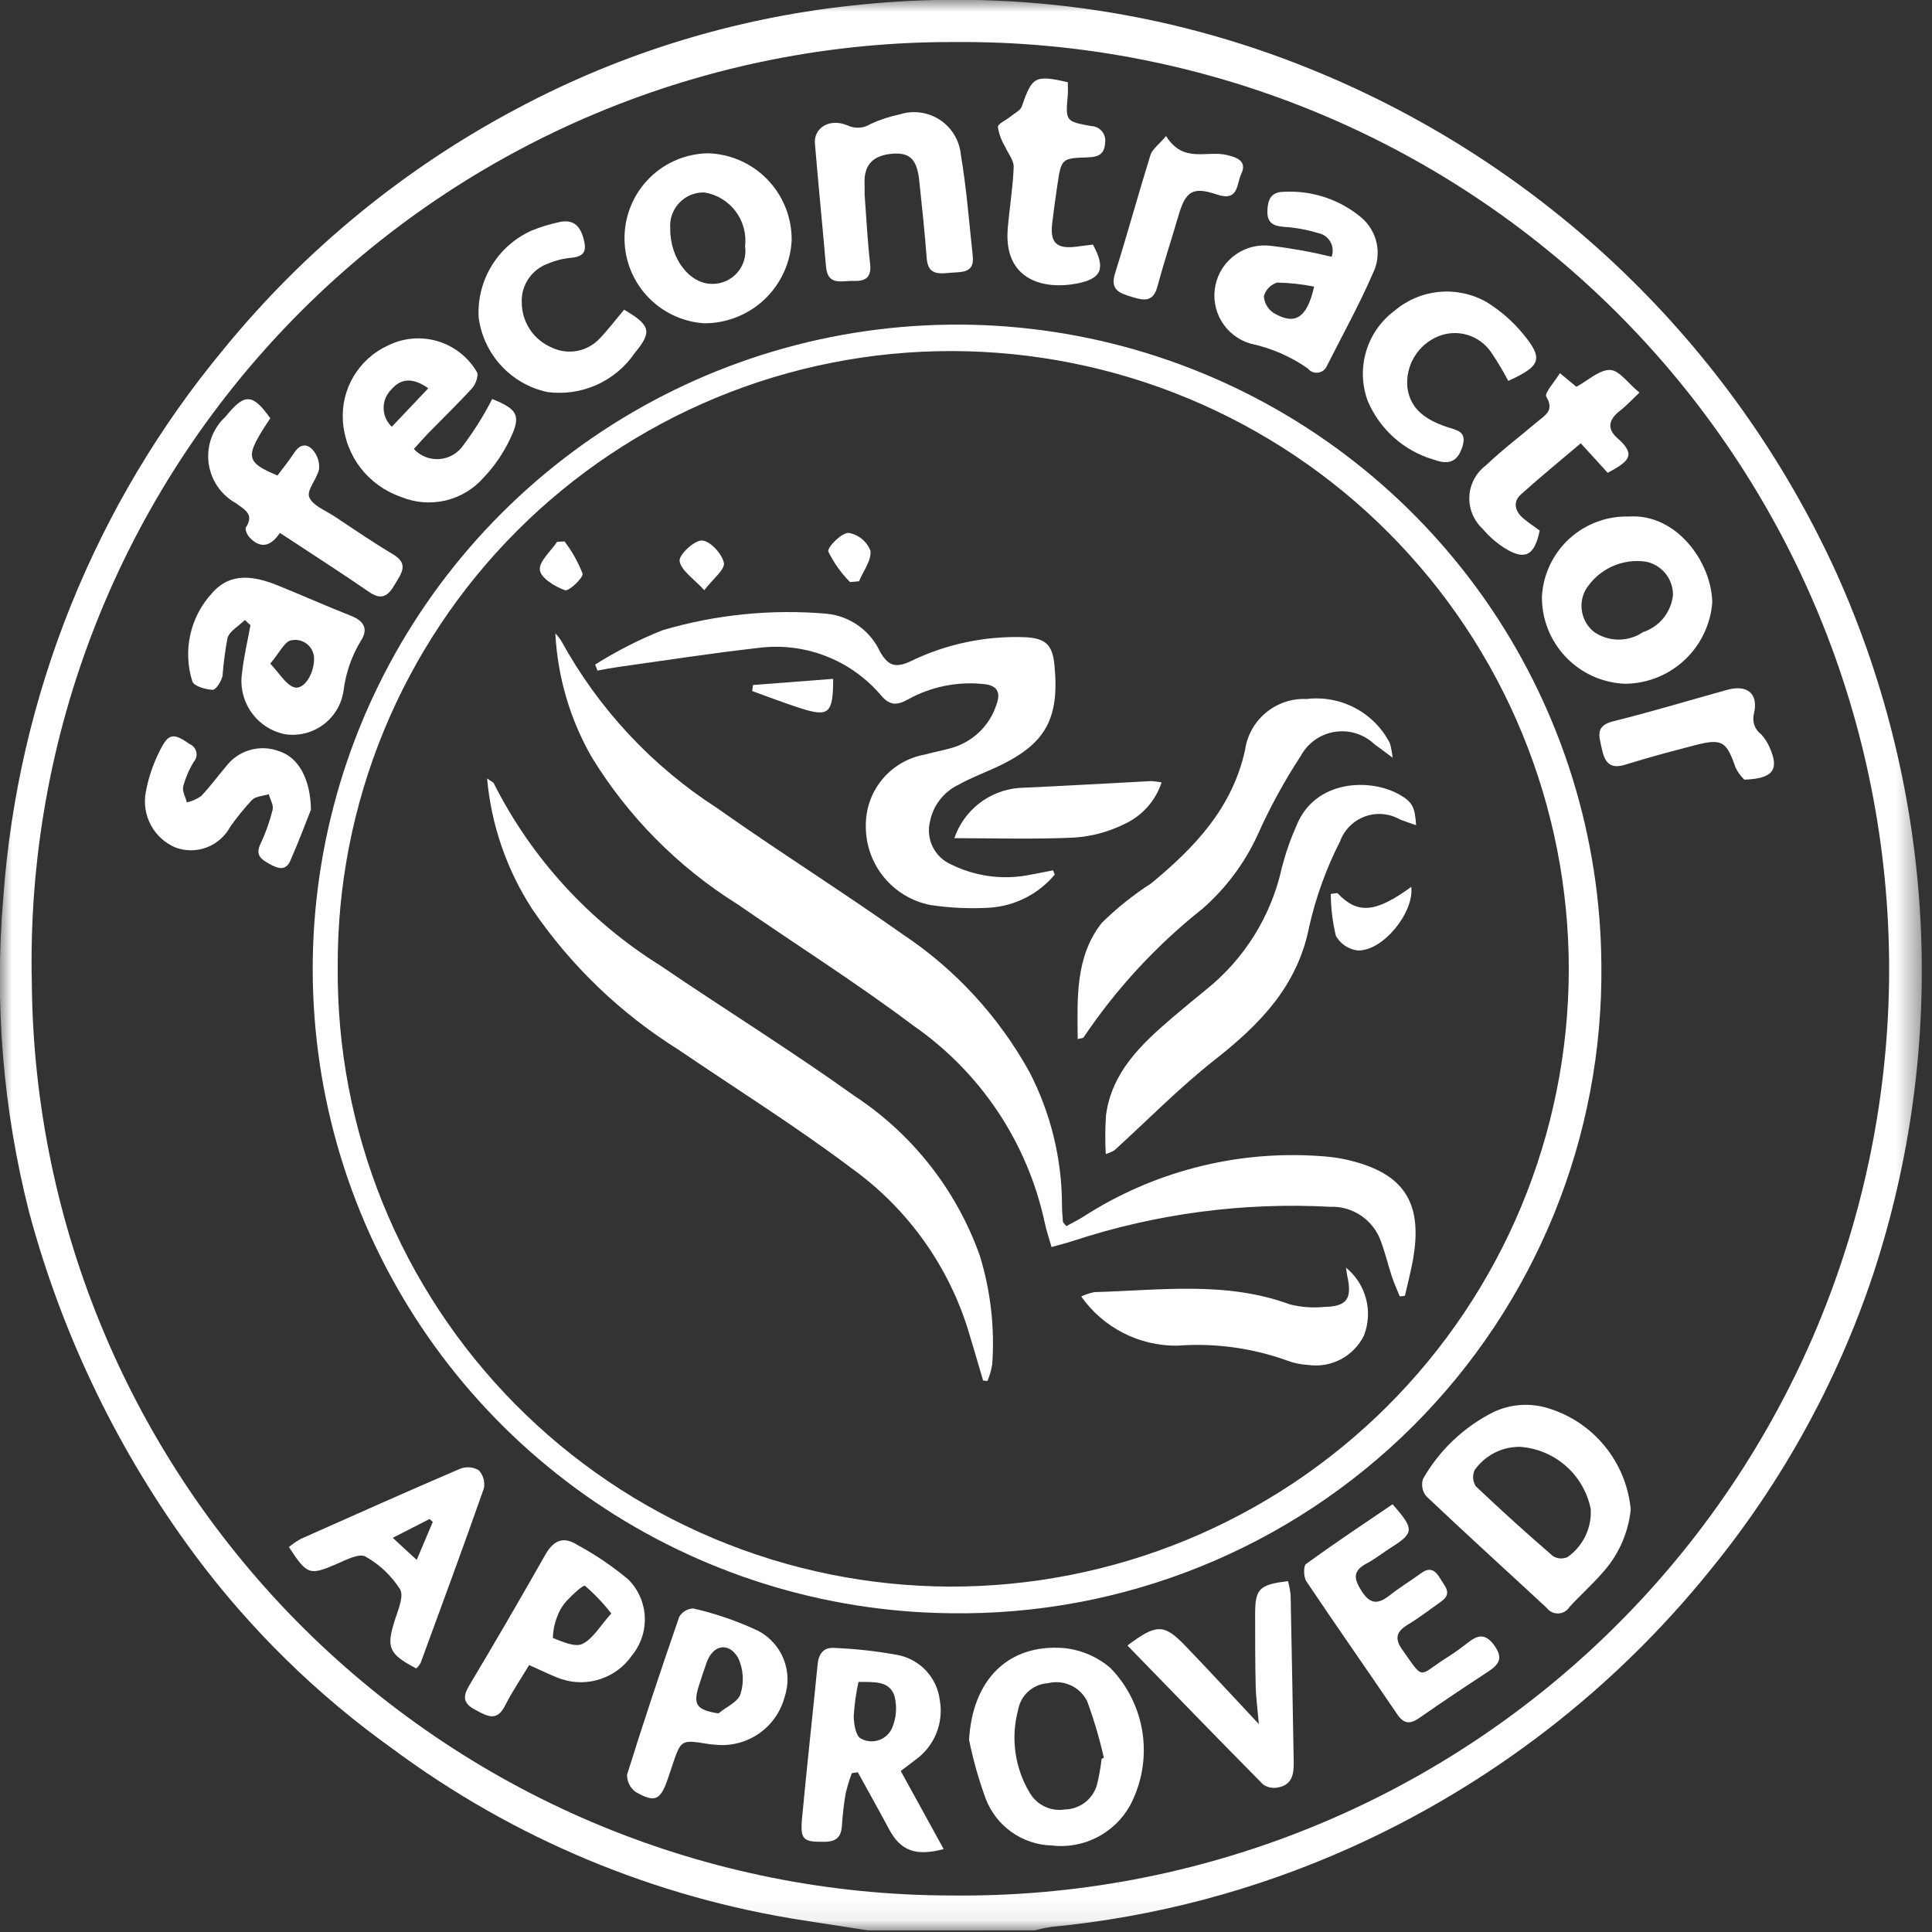 <?xml version="1.0" encoding="UTF-8"?>
<svg xmlns="http://www.w3.org/2000/svg" width="81" height="81" viewBox="0 0 81 81" fill="none">
  <rect x="0" y="0" width="81" height="81" fill="#333333" stroke="none"/>
  <g clip-path="url(#clip0_139_94)">
    <mask id="mask0_139_94" style="mask-type:luminance" maskUnits="userSpaceOnUse" x="0" y="0" width="81" height="81">
      <path d="M80.58 0H0V80.934H80.58V0Z" fill="white"></path>
    </mask>
    <g mask="url(#mask0_139_94)">
      <path d="M36.4 80.934C35.5 80.794 34.591 80.657 33.687 80.514C27.456 79.554 21.553 77.092 16.487 73.339C13.31 71.075 10.505 68.329 8.175 65.2C4.976 60.889 2.618 56.014 1.223 50.83C0.127 46.527 -0.24 42.07 0.137 37.646C0.742 29.194 3.976 21.144 9.388 14.624C12.803 10.446 17.024 6.999 21.8 4.487C26.098 2.214 30.786 0.774 35.619 0.244C42.201 -0.506 48.867 0.413 55 2.918C64.756 6.885 72.624 14.435 76.991 24.018C81.162 33.288 81.71 43.784 78.529 53.439C77.026 57.939 74.719 62.129 71.72 65.806C67.665 70.841 62.474 74.843 56.573 77.485C52.616 79.256 48.397 80.371 44.082 80.785C43.844 80.821 43.608 80.87 43.376 80.931L36.4 80.934ZM39.9 79.469C45.035 79.528 50.131 78.569 54.893 76.646C59.655 74.724 63.988 71.877 67.643 68.269C71.298 64.662 74.201 60.365 76.185 55.629C78.169 50.892 79.195 45.809 79.203 40.674C79.21 35.539 78.2 30.453 76.23 25.71C74.259 20.968 71.369 16.663 67.725 13.045C64.081 9.426 59.755 6.566 54.999 4.63C50.243 2.693 45.15 1.719 40.015 1.763C34.865 1.744 29.763 2.758 25.012 4.743C20.26 6.729 15.954 9.647 12.348 13.324C8.743 17.001 5.91 21.364 4.019 26.154C2.127 30.944 1.214 36.064 1.334 41.213C1.421 51.385 5.521 61.111 12.742 68.275C19.963 75.44 29.722 79.463 39.894 79.469" fill="white"></path>
      <path d="M39.86 67.636C34.538 67.584 29.349 65.96 24.946 62.97C20.543 59.979 17.122 55.754 15.111 50.826C13.101 45.897 12.592 40.485 13.647 35.267C14.702 30.05 17.275 25.261 21.043 21.502C24.811 17.742 29.605 15.179 34.824 14.134C40.044 13.09 45.455 13.611 50.379 15.631C55.304 17.652 59.521 21.082 62.503 25.491C65.484 29.901 67.097 35.093 67.138 40.415C67.183 44.007 66.508 47.572 65.153 50.899C63.797 54.226 61.789 57.247 59.246 59.785C56.703 62.322 53.678 64.325 50.348 65.673C47.018 67.022 43.452 67.689 39.86 67.636ZM14.16 40.536C14.13 43.93 14.772 47.296 16.047 50.441C17.323 53.587 19.207 56.449 21.592 58.863C23.977 61.278 26.816 63.197 29.946 64.511C33.075 65.825 36.433 66.507 39.827 66.519C43.228 66.525 46.597 65.861 49.742 64.565C52.886 63.268 55.745 61.365 58.154 58.965C60.563 56.564 62.476 53.712 63.783 50.572C65.09 47.432 65.766 44.065 65.772 40.664C65.777 37.262 65.113 33.893 63.817 30.749C62.521 27.604 60.618 24.746 58.217 22.337C55.816 19.927 52.964 18.015 49.824 16.708C46.684 15.401 43.317 14.725 39.916 14.719C36.526 14.711 33.168 15.375 30.036 16.67C26.904 17.966 24.058 19.868 21.664 22.268C19.27 24.668 17.375 27.518 16.086 30.653C14.798 33.789 14.143 37.148 14.159 40.538" fill="white"></path>
      <path d="M68.37 63.285C68.267 64.287 67.842 65.229 67.158 65.969C66.732 66.456 66.244 66.889 65.805 67.369C65.755 67.45 65.686 67.517 65.604 67.565C65.522 67.613 65.43 67.64 65.335 67.644C65.24 67.648 65.145 67.629 65.06 67.588C64.974 67.547 64.9 67.485 64.843 67.409C63.161 65.847 61.461 64.309 59.795 62.728C59.714 62.628 59.659 62.509 59.636 62.382C59.612 62.255 59.621 62.124 59.661 62.001C60.349 60.797 61.377 59.823 62.616 59.201C63.331 58.864 64.146 58.806 64.901 59.038C65.837 59.322 66.666 59.877 67.284 60.635C67.902 61.392 68.28 62.317 68.37 63.29M63.684 60.66C63.319 60.662 62.96 60.752 62.637 60.921C62.314 61.09 62.036 61.334 61.826 61.632C61.777 61.74 61.755 61.858 61.763 61.976C61.77 62.094 61.807 62.209 61.869 62.309C62.921 63.309 64.002 64.283 65.101 65.234C65.192 65.293 65.296 65.329 65.404 65.337C65.513 65.345 65.621 65.326 65.72 65.281C66.042 65.055 66.3 64.751 66.47 64.396C66.64 64.042 66.716 63.649 66.691 63.257C66.547 62.553 66.175 61.915 65.631 61.445C65.087 60.975 64.403 60.698 63.685 60.657" fill="white"></path>
      <path d="M40.628 72.958C40.764 70.441 42.255 68.902 44.628 69.098C45.343 69.175 46.017 69.468 46.562 69.938C47.29 70.689 47.761 71.653 47.907 72.689C48.052 73.726 47.865 74.782 47.372 75.705C47.052 76.276 46.569 76.739 45.986 77.036C45.403 77.333 44.745 77.45 44.095 77.374C43.494 77.357 42.911 77.163 42.419 76.816C41.927 76.47 41.549 75.986 41.331 75.425C41.036 74.621 40.803 73.796 40.631 72.958M46.18 73.744L46.28 73.693C46.097 72.889 45.863 72.097 45.58 71.323C45.432 71.028 45.188 70.793 44.888 70.656C44.588 70.519 44.251 70.489 43.931 70.57C43.629 70.589 43.343 70.709 43.117 70.91C42.892 71.111 42.74 71.382 42.687 71.68C42.528 72.268 42.49 72.883 42.576 73.487C42.662 74.09 42.87 74.67 43.187 75.191C43.337 75.435 43.556 75.629 43.816 75.749C44.077 75.868 44.367 75.908 44.65 75.863C44.951 75.856 45.242 75.755 45.482 75.573C45.722 75.391 45.898 75.138 45.985 74.85C46.076 74.486 46.143 74.117 46.185 73.744" fill="white"></path>
      <path d="M37.765 74.252L39.565 77.525C38.365 77.839 37.749 77.582 37.265 76.674C36.841 75.879 36.4 75.093 35.965 74.303L35.716 74.339C35.611 74.617 35.523 74.902 35.455 75.192C35.378 75.643 35.325 76.099 35.297 76.556C35.266 77.021 35.055 77.213 34.579 77.218C33.671 77.228 33.541 77.146 33.628 76.211C33.828 74.064 34.068 71.921 34.28 69.775C34.325 69.32 34.538 69.054 34.998 69.091C35.883 69.128 36.765 69.226 37.636 69.386C38.094 69.475 38.511 69.706 38.829 70.048C39.146 70.389 39.347 70.823 39.402 71.286C39.485 71.755 39.433 72.238 39.253 72.679C39.073 73.12 38.772 73.501 38.385 73.778C38.197 73.923 38.008 74.065 37.763 74.252M35.993 70.515C35.89 70.983 35.823 71.459 35.793 71.938C35.793 72.268 35.879 72.786 36.087 72.887C36.2 72.95 36.324 72.989 36.453 73.001C36.581 73.014 36.711 73 36.834 72.96C36.957 72.92 37.07 72.855 37.166 72.77C37.263 72.684 37.341 72.579 37.395 72.462C37.581 72.035 37.618 71.559 37.502 71.109C37.293 70.455 36.638 70.523 35.987 70.516" fill="white"></path>
      <path d="M20.633 16.727C21.712 17.16 21.861 17.427 21.378 18.418C21.101 19.003 20.733 19.54 20.288 20.009C19.868 20.495 19.305 20.836 18.68 20.984C18.054 21.131 17.398 21.077 16.805 20.83C16.134 20.599 15.545 20.174 15.113 19.611C14.681 19.047 14.425 18.368 14.377 17.66C14.332 17.005 14.486 16.351 14.82 15.786C15.155 15.221 15.652 14.77 16.248 14.494C16.895 14.166 17.642 14.097 18.338 14.302C19.034 14.506 19.625 14.968 19.992 15.594C20.079 15.717 19.947 16.105 19.802 16.266C19.202 16.925 18.561 17.542 17.939 18.179C17.739 18.387 17.547 18.609 17.351 18.825C17.487 18.971 17.654 19.085 17.84 19.158C18.026 19.231 18.226 19.261 18.425 19.246C18.625 19.231 18.818 19.171 18.991 19.071C19.163 18.971 19.312 18.833 19.424 18.668C19.882 18.058 20.287 17.41 20.634 16.731M17.956 16.279C17.315 15.824 16.815 15.859 16.417 16.318C16.311 16.42 16.227 16.543 16.169 16.678C16.112 16.814 16.083 16.96 16.084 17.107C16.085 17.255 16.115 17.4 16.174 17.535C16.233 17.67 16.319 17.792 16.426 17.893L17.956 16.279Z" fill="white"></path>
      <path d="M26.185 9.861C26.217 8.946 26.6 8.079 27.254 7.439C27.909 6.8 28.785 6.437 29.7 6.427C30.642 6.459 31.535 6.858 32.187 7.539C32.839 8.22 33.2 9.129 33.191 10.072C33.145 11.013 32.738 11.901 32.054 12.55C31.37 13.198 30.463 13.558 29.52 13.554C28.593 13.493 27.726 13.073 27.103 12.383C26.481 11.694 26.151 10.789 26.185 9.861ZM31.236 10.346C31.302 9.82 31.162 9.289 30.845 8.865C30.528 8.44 30.059 8.155 29.536 8.07C29.339 8.063 29.143 8.099 28.961 8.173C28.779 8.248 28.615 8.36 28.48 8.503C28.344 8.645 28.24 8.815 28.175 9.001C28.11 9.186 28.084 9.384 28.101 9.58C28.084 10.833 28.91 11.916 29.872 11.902C30.068 11.902 30.262 11.861 30.441 11.78C30.62 11.7 30.78 11.582 30.909 11.434C31.039 11.287 31.135 11.114 31.192 10.926C31.249 10.738 31.266 10.54 31.24 10.346" fill="white"></path>
      <path d="M68.325 21.654C70.279 21.542 71.753 23.546 71.788 25.254C71.717 26.18 71.3 27.046 70.62 27.678C69.94 28.311 69.046 28.664 68.117 28.667C67.176 28.627 66.288 28.222 65.64 27.539C64.992 26.855 64.635 25.947 64.646 25.005C64.699 24.076 65.114 23.206 65.801 22.58C66.489 21.954 67.395 21.622 68.324 21.657M70.14 24.951C70.144 24.624 70.035 24.306 69.831 24.051C69.627 23.796 69.341 23.619 69.022 23.551C68.527 23.475 68.021 23.547 67.567 23.758C67.113 23.969 66.731 24.31 66.471 24.738C66.316 25.026 66.267 25.359 66.333 25.679C66.398 26 66.573 26.287 66.828 26.492C67.13 26.701 67.488 26.814 67.855 26.816C68.222 26.818 68.581 26.708 68.885 26.502C69.221 26.392 69.518 26.187 69.741 25.913C69.963 25.638 70.102 25.305 70.14 24.954" fill="white"></path>
      <path d="M55.826 10.77C55.864 10.667 55.88 10.557 55.871 10.448C55.862 10.338 55.829 10.232 55.775 10.137C55.721 10.042 55.646 9.959 55.557 9.896C55.467 9.833 55.365 9.79 55.257 9.77C54.795 9.629 54.317 9.542 53.835 9.512C53.384 9.477 53.123 9.349 53.135 8.842C53.15 8.371 53.29 8.042 53.823 8.042C54.997 7.976 56.152 8.356 57.057 9.106C57.396 9.387 57.629 9.774 57.719 10.205C57.809 10.636 57.75 11.084 57.551 11.477C56.982 12.789 56.285 14.045 55.64 15.324C55.61 15.402 55.56 15.471 55.495 15.523C55.43 15.576 55.352 15.61 55.269 15.622C55.186 15.635 55.102 15.625 55.024 15.594C54.947 15.563 54.878 15.512 54.827 15.446C54.108 14.944 53.296 14.592 52.438 14.409C51.927 14.263 51.49 13.93 51.215 13.475C50.941 13.02 50.849 12.477 50.958 11.957C51.068 11.437 51.37 10.978 51.805 10.672C52.239 10.366 52.773 10.236 53.3 10.309C54.149 10.41 54.991 10.562 55.822 10.765M55.095 12.017C54.584 11.914 54.066 11.857 53.545 11.848C53.411 11.888 53.29 11.962 53.193 12.062C53.096 12.161 53.026 12.284 52.989 12.419C52.997 12.559 53.038 12.696 53.109 12.817C53.179 12.939 53.277 13.042 53.395 13.119C54.286 13.65 54.795 13.346 55.095 12.019" fill="white"></path>
      <path d="M10.263 25.998C10.012 26.245 9.632 26.45 9.537 26.747C9.44 27.271 9.371 27.799 9.33 28.331C9.284 28.558 9.054 28.925 8.917 28.92C8.617 28.91 8.123 28.765 8.064 28.568C7.863 27.933 7.834 27.256 7.979 26.607C8.124 25.957 8.438 25.357 8.89 24.868C9.665 23.968 10.679 24.153 11.655 24.548C12.68 24.963 13.689 25.415 14.718 25.819C15.273 26.036 15.45 26.39 15.125 26.873C14.742 27.508 14.496 28.216 14.404 28.953C14.364 29.235 14.269 29.507 14.123 29.752C13.977 29.997 13.785 30.211 13.556 30.381C13.327 30.551 13.067 30.674 12.79 30.743C12.513 30.812 12.226 30.825 11.944 30.782C11.367 30.664 10.858 30.328 10.524 29.843C10.19 29.358 10.057 28.763 10.152 28.182C10.224 27.52 10.382 26.868 10.501 26.212L10.262 25.992M11.331 27.823C11.731 28.25 11.959 28.662 12.298 28.804C12.698 28.971 13.143 28.321 13.166 27.68C13.175 27.558 13.156 27.436 13.11 27.322C13.065 27.209 12.993 27.108 12.902 27.027C12.81 26.946 12.701 26.887 12.584 26.855C12.466 26.823 12.342 26.819 12.222 26.843C11.943 26.868 11.708 27.384 11.331 27.823Z" fill="white"></path>
      <path d="M36.251 8.189C36.327 9.177 36.372 10.122 36.48 11.06C36.546 11.632 36.28 11.799 35.793 11.778C35.306 11.757 34.703 12.012 34.631 11.178C34.481 9.458 34.31 7.739 34.166 6.018C34.111 5.358 34.783 4.935 35.544 5.263C35.695 5.333 35.862 5.364 36.028 5.353C36.194 5.342 36.355 5.29 36.496 5.2C36.889 5.019 37.3 4.883 37.723 4.795C38.003 4.705 38.3 4.679 38.592 4.72C38.883 4.76 39.162 4.865 39.408 5.027C39.654 5.189 39.86 5.404 40.011 5.656C40.163 5.909 40.256 6.192 40.284 6.485C40.522 7.893 40.631 9.323 40.784 10.745C40.861 11.471 40.29 11.397 39.854 11.435C39.398 11.475 38.91 11.553 38.854 10.842C38.771 9.742 38.654 8.642 38.536 7.542C38.441 6.684 38.144 6.4 37.457 6.442C36.59 6.5 36.205 6.917 36.248 7.742C36.256 7.904 36.248 8.066 36.248 8.183" fill="white"></path>
      <path d="M58.389 63.071C59.308 64.12 59.289 64.271 58.311 64.888C57.968 65.105 57.65 65.364 57.292 65.552C56.692 65.868 56.767 66.208 57.092 66.715C57.463 67.291 57.799 67.25 58.268 66.881C58.693 66.548 59.156 66.265 59.594 65.948C59.962 65.682 60.188 65.848 60.377 66.174C60.566 66.5 60.91 66.795 60.427 67.14C59.965 67.469 59.513 67.818 59.027 68.112C58.564 68.394 58.447 68.675 58.784 69.153C59.714 70.472 59.452 70.274 60.584 69.544C60.902 69.344 61.216 69.125 61.512 68.891C61.927 68.564 62.254 68.441 62.646 68.981C63.038 69.521 62.846 69.781 62.395 70.081C61.423 70.718 60.455 71.362 59.503 72.028C59.108 72.304 58.851 72.274 58.573 71.864C57.314 70.006 56.025 68.169 54.773 66.304C54.653 66.125 54.639 65.657 54.756 65.572C55.931 64.715 57.143 63.91 58.377 63.072" fill="white"></path>
      <path d="M17.45 69.95C16.288 69.34 16.187 69.07 16.556 67.918C16.691 67.495 16.943 66.918 16.771 66.63C16.409 66.061 15.912 65.59 15.323 65.26C15.063 65.113 14.523 65.391 14.137 65.56C12.982 66.06 12.881 66.04 12.112 64.86C12.27 64.73 12.439 64.614 12.618 64.515C14.839 63.525 17.06 62.535 19.294 61.577C19.42 61.529 19.556 61.509 19.69 61.52C19.825 61.531 19.955 61.572 20.072 61.641C20.166 61.742 20.234 61.863 20.271 61.995C20.308 62.128 20.314 62.267 20.286 62.402C19.428 64.849 18.53 67.283 17.636 69.718C17.587 69.805 17.524 69.884 17.45 69.952M16.466 64.474L17.471 65.4L18.144 63.808L18.009 63.685L16.466 64.474Z" fill="white"></path>
      <path d="M30.081 73.154C30.006 73.147 29.844 73.141 29.681 73.115C28.549 72.932 28.55 72.93 28.175 74.054C28.115 74.233 28.056 74.413 27.994 74.592C27.686 75.477 27.46 75.592 26.655 75.13C26.539 75.048 26.445 74.939 26.382 74.812C26.318 74.685 26.287 74.545 26.29 74.403C26.982 72.186 27.717 69.983 28.476 67.789C28.536 67.685 28.622 67.598 28.725 67.536C28.828 67.474 28.945 67.439 29.065 67.435C30.006 67.65 30.922 67.966 31.795 68.378C32.28 68.635 32.657 69.058 32.858 69.569C33.059 70.08 33.07 70.646 32.89 71.165C32.725 71.772 32.354 72.302 31.841 72.665C31.328 73.028 30.705 73.202 30.078 73.156M30.121 71.835C30.445 71.566 30.948 71.351 31.048 71.016C31.203 70.518 31.167 69.981 30.948 69.508C30.548 68.821 29.884 68.964 29.627 69.701C29.511 70.033 29.396 70.365 29.293 70.701C29.053 71.477 29.207 71.689 30.123 71.836" fill="white"></path>
      <path d="M22.186 69.806C21.832 70.395 21.467 70.929 21.178 71.506C20.823 72.206 20.418 71.944 19.928 71.686C19.413 71.414 19.393 71.135 19.676 70.66C20.755 68.853 21.814 67.033 22.852 65.201C23.2 64.585 23.609 64.386 24.221 64.78C24.975 65.189 25.686 65.672 26.344 66.222C26.76 66.64 27.006 67.198 27.033 67.788C27.06 68.377 26.867 68.955 26.491 69.41C26.174 69.868 25.718 70.211 25.19 70.39C24.663 70.569 24.092 70.574 23.562 70.404C23.131 70.261 22.725 70.046 22.187 69.81M25.627 67.644C25.3 67.222 24.931 66.835 24.527 66.486C24.455 66.434 24.002 66.856 23.772 67.102C23.59 67.3 23.449 67.533 23.358 67.786C23.246 68.069 23.186 68.369 23.181 68.673C23.581 68.831 24.109 69.073 24.42 68.92C24.861 68.706 25.15 68.178 25.631 67.643" fill="white"></path>
      <path d="M47.269 68.988C48.484 68.074 48.8 68.074 49.69 68.997C50.678 70.023 51.642 71.072 52.778 72.283C52.72 71.619 52.656 71.156 52.645 70.691C52.622 69.691 52.623 68.691 52.622 67.691C52.622 66.608 52.785 66.437 54.001 66.291C54.054 66.484 54.09 66.68 54.11 66.879C54.159 69.201 54.197 71.523 54.239 73.846C54.248 74.329 54.202 74.803 53.628 74.93C53.517 74.959 53.401 74.965 53.287 74.947C53.173 74.929 53.065 74.887 52.968 74.825C51.068 72.909 49.196 70.969 47.268 68.989" fill="white"></path>
      <path d="M11.732 22.345C11.332 22.945 10.894 23.002 10.449 22.517C10.357 22.417 10.261 22.186 10.311 22.109C10.685 21.537 10.211 21.346 9.884 21.092C9.573 20.919 9.307 20.674 9.109 20.378C8.911 20.083 8.786 19.744 8.744 19.391C8.702 19.037 8.744 18.679 8.868 18.345C8.991 18.011 9.192 17.711 9.454 17.47C10.26 16.476 10.583 16.488 11.333 17.536C10.251 19.157 10.272 19.361 11.633 19.936C11.861 19.628 12.115 19.319 12.333 18.984C12.567 18.617 12.869 18.579 13.122 18.874C13.308 19.091 13.4 19.372 13.379 19.657C13.301 20.072 12.851 20.542 12.962 20.836C13.097 21.192 13.645 21.399 14.026 21.652C14.836 22.189 15.639 22.74 16.473 23.236C17.167 23.649 16.82 24.044 16.554 24.502C16.278 24.976 16.013 25.189 15.472 24.817C14.272 23.991 13.046 23.206 11.736 22.343" fill="white"></path>
      <path d="M63.234 15.968C63.017 15.555 62.778 15.154 62.516 14.768C62.277 14.418 61.925 14.161 61.519 14.04C61.112 13.919 60.677 13.943 60.286 14.106C59.871 14.279 59.523 14.581 59.293 14.966C59.063 15.352 58.962 15.802 59.006 16.249C59.13 17.186 59.817 17.604 60.614 17.885C61.047 18.037 61.547 18.054 61.298 18.772C61.063 19.449 60.65 19.464 60.091 19.265C59.479 19.084 58.915 18.769 58.439 18.343C57.963 17.918 57.588 17.392 57.34 16.804C57.096 16.137 57.073 15.41 57.276 14.73C57.479 14.049 57.896 13.453 58.465 13.029C58.994 12.579 59.649 12.303 60.341 12.238C61.032 12.174 61.727 12.323 62.331 12.667C62.904 13.022 63.415 13.468 63.846 13.987C64.719 15.045 64.611 15.341 63.234 15.97" fill="white"></path>
      <path d="M26.166 12.984C27.274 13.635 27.354 13.906 26.611 14.8C26.212 15.386 25.658 15.849 25.011 16.138C24.363 16.427 23.648 16.53 22.946 16.436C22.201 16.276 21.524 15.888 21.008 15.326C20.492 14.765 20.163 14.057 20.067 13.301C20.027 12.54 20.219 11.785 20.617 11.135C21.015 10.486 21.602 9.972 22.298 9.663C22.648 9.521 23.008 9.409 23.377 9.329C24.004 9.161 24.322 9.434 24.477 10.047C24.604 10.541 24.477 10.747 23.977 10.805C23.629 10.834 23.288 10.918 22.966 11.055C22.631 11.176 22.343 11.403 22.147 11.701C21.95 11.998 21.855 12.352 21.876 12.708C21.881 13.105 22.002 13.492 22.223 13.822C22.445 14.152 22.757 14.41 23.122 14.566C23.455 14.729 23.831 14.78 24.196 14.712C24.56 14.644 24.893 14.461 25.145 14.189C25.498 13.822 25.806 13.412 26.166 12.984Z" fill="white"></path>
      <path d="M44.769 3.444C44.769 3.644 44.781 3.799 44.769 3.956C44.669 5.08 44.669 5.091 45.741 5.284C45.829 5.286 45.915 5.306 45.994 5.344C46.073 5.382 46.143 5.437 46.199 5.505C46.255 5.572 46.296 5.651 46.319 5.736C46.342 5.821 46.346 5.909 46.331 5.996C46.309 6.447 46.065 6.58 45.643 6.596C44.502 6.631 44.499 6.644 44.332 7.752C44.251 8.285 44.179 8.82 44.115 9.357C44.015 10.18 44.294 10.447 45.122 10.342L45.822 10.254C46.362 11.254 46.198 11.685 45.15 11.887C43.702 12.166 42.074 11.704 42.25 9.581C42.322 8.72 42.467 7.864 42.499 7.003C42.509 6.721 42.262 6.432 42.137 6.144C41.985 5.894 41.883 5.617 41.837 5.329C41.837 5.181 42.178 5.041 42.36 4.891C42.542 4.741 42.783 4.635 42.844 4.455C43.266 3.214 43.392 3.131 44.772 3.448" fill="white"></path>
      <path d="M13.027 33.969C12.833 34.453 12.527 35.281 12.17 36.089C11.97 36.55 11.615 36.397 11.285 36.214C10.955 36.031 10.698 35.852 10.916 35.391C11.135 34.93 11.307 34.447 11.43 33.951C11.477 33.759 11.33 33.518 11.266 33.299C11.027 33.374 10.722 33.382 10.566 33.538C10.235 33.894 9.928 34.272 9.648 34.669C9.434 35.066 9.082 35.373 8.659 35.531C8.236 35.689 7.771 35.688 7.348 35.529C6.908 35.34 6.545 35.007 6.321 34.584C6.096 34.161 6.023 33.673 6.113 33.203C6.221 32.62 6.41 32.055 6.675 31.525C7.06 30.725 7.256 30.712 7.964 31.202C8.031 31.232 8.091 31.278 8.137 31.335C8.183 31.392 8.216 31.46 8.231 31.532C8.247 31.604 8.245 31.679 8.226 31.75C8.207 31.821 8.172 31.887 8.123 31.942C7.927 32.265 7.778 32.614 7.68 32.978C7.633 33.178 7.78 33.418 7.834 33.64C8.046 33.592 8.247 33.504 8.427 33.381C8.8 32.992 9.121 32.553 9.47 32.14C9.725 31.801 10.085 31.555 10.493 31.441C10.902 31.326 11.337 31.349 11.731 31.505C12.501 31.767 13.02 32.632 13.037 33.969" fill="white"></path>
      <path d="M67.41 19.83L66.275 18.585C65.422 19.309 64.575 19.998 63.761 20.733C63.418 21.044 63.517 21.433 63.852 21.721C64.074 21.914 64.325 22.074 64.552 22.243C64.338 23.301 63.931 23.512 63.072 22.974C62.731 22.754 62.425 22.484 62.163 22.174C61.976 22.002 61.828 21.791 61.732 21.556C61.635 21.322 61.591 21.068 61.604 20.814C61.616 20.561 61.684 20.313 61.803 20.088C61.923 19.864 62.09 19.668 62.293 19.516C62.975 18.864 63.733 18.292 64.454 17.68C64.772 17.41 65.181 17.22 64.83 16.632C64.74 16.48 65.176 16.014 65.4 15.644L66.09 16.217C66.583 15.95 67.047 15.502 67.504 15.511C67.882 15.518 68.251 16.063 68.735 16.461C68.429 16.748 68.189 17.01 67.913 17.225C67.457 17.579 67.353 17.969 67.806 18.365C68.639 19.093 68.266 19.351 67.406 19.824" fill="white"></path>
      <path d="M73.132 32.687C72.982 32.543 72.859 32.374 72.767 32.187C72.38 31.07 72.198 30.949 71.048 31.248C70.08 31.499 69.111 31.755 68.158 32.055C67.507 32.26 67.284 31.981 67.158 31.398C67.047 30.872 66.858 30.431 67.646 30.237C69.246 29.842 70.825 29.36 72.415 28.921C73.241 28.693 73.726 29.064 73.539 29.904C73.493 30.066 73.498 30.238 73.552 30.397C73.607 30.556 73.709 30.694 73.844 30.794C73.99 30.954 74.108 31.137 74.192 31.336C74.604 32.256 74.355 32.645 73.129 32.688" fill="white"></path>
      <path d="M48.89 5.707C49.611 6.864 50.599 6.295 51.435 6.498C51.815 6.59 52.313 6.733 52.035 7.304C51.84 7.711 51.941 8.467 51.019 8.155C49.982 7.805 49.703 8.025 49.397 9.076C49.11 10.061 48.787 11.036 48.521 12.026C48.342 12.69 47.934 12.595 47.456 12.449C46.962 12.298 46.528 12.171 46.748 11.465C47.264 9.816 47.72 8.148 48.234 6.498C48.309 6.257 48.573 6.076 48.886 5.706" fill="white"></path>
      <path d="M44.087 52.283C43.972 51.877 43.863 51.574 43.801 51.262C43.083 47.914 41.12 44.965 38.309 43.012C35.917 41.212 33.374 39.606 30.909 37.903C28.423 36.348 26.333 34.236 24.803 31.736C23.897 30.152 23.377 28.378 23.283 26.556C23.379 26.655 23.464 26.764 23.538 26.881C25.094 29.715 27.332 32.117 30.05 33.87C32.61 35.679 35.268 37.349 37.828 39.159C40.046 40.632 41.876 42.618 43.163 44.95C44.048 46.662 44.515 48.56 44.525 50.488C44.525 50.731 44.543 50.973 44.563 51.215C44.563 51.258 44.622 51.297 44.706 51.406C44.922 51.288 45.154 51.172 45.375 51.039C48.326 49.124 51.82 48.221 55.329 48.468C55.652 48.487 55.974 48.526 56.292 48.584C58.885 49.126 59.726 50.411 59.2 53.023C59.112 53.461 59 53.895 58.9 54.331L58.685 54.352C58.573 54.072 58.446 53.797 58.352 53.511C58.191 53.024 58.075 52.522 57.895 52.043C57.741 51.605 57.45 51.228 57.066 50.968C56.682 50.707 56.225 50.576 55.761 50.595C52.107 50.399 48.448 50.886 44.972 52.031C44.72 52.115 44.46 52.177 44.088 52.282" fill="white"></path>
      <path d="M41.217 57.878C40.99 57.115 40.772 56.35 40.536 55.59C39.666 52.918 37.964 50.596 35.678 48.962C33.351 47.209 30.872 45.662 28.459 44.018C26.022 42.497 23.928 40.486 22.312 38.112C21.245 36.468 20.596 34.589 20.422 32.638C20.593 32.762 20.679 32.791 20.706 32.848C22.286 35.979 24.696 38.616 27.672 40.473C30.372 42.312 33.155 44.036 35.811 45.938C38.251 47.539 40.101 49.894 41.079 52.644C41.533 54.119 41.71 55.666 41.599 57.206C41.56 57.443 41.493 57.676 41.399 57.898L41.219 57.879" fill="white"></path>
      <path d="M44.215 36.675C43.879 37.075 43.466 37.403 43.001 37.64C42.535 37.877 42.027 38.018 41.506 38.055C40.671 38.105 39.833 38.067 39.006 37.943C38.243 37.793 37.556 37.383 37.062 36.782C36.568 36.181 36.299 35.428 36.3 34.65C36.286 33.937 36.526 33.242 36.977 32.69C37.429 32.138 38.062 31.765 38.764 31.638C39.129 31.538 39.502 31.469 39.864 31.367C40.31 31.246 40.719 31.015 41.054 30.695C41.388 30.376 41.637 29.978 41.778 29.537C41.978 28.986 41.778 28.721 41.205 28.676C40.121 28.568 39.029 28.793 38.075 29.319C37.616 29.578 37.319 29.585 36.961 29.181C36.332 28.431 35.522 27.852 34.608 27.501C33.694 27.149 32.706 27.036 31.736 27.171C29.807 27.389 27.886 27.689 25.962 27.957C25.657 28 25.354 28.057 25.05 28.114L24.95 27.863C25.848 27.297 26.795 26.814 27.781 26.421C30.018 25.762 32.358 25.528 34.681 25.733C35.155 25.784 35.608 25.957 35.995 26.234C36.383 26.512 36.692 26.885 36.893 27.317C37.228 27.902 37.526 28.027 38.174 27.725C39.667 26.999 41.315 26.652 42.974 26.715C43.83 26.757 44.127 27.028 44.209 27.884C44.429 30.172 43.823 31.224 41.735 32.184C41.219 32.42 40.684 32.621 40.191 32.898C39.884 33.044 39.615 33.259 39.407 33.527C39.199 33.795 39.056 34.109 38.991 34.442C38.901 34.801 38.943 35.18 39.108 35.511C39.273 35.843 39.55 36.104 39.891 36.249C40.87 36.73 41.976 36.889 43.05 36.701C43.416 36.637 43.78 36.56 44.15 36.489L44.225 36.682" fill="white"></path>
      <path d="M46.36 48.384C46.329 47.842 46.333 47.299 46.37 46.757C46.609 44.957 47.833 43.796 49.119 42.692C49.591 42.287 50.075 41.892 50.554 41.5C52.176 40.206 53.303 38.392 53.745 36.364C53.901 35.762 54.106 35.175 54.359 34.607C55.128 32.692 57.444 32.602 58.698 33.328C59.209 33.628 59.324 33.836 59.37 34.598C59.122 34.51 58.91 34.439 58.7 34.36C58.48 34.233 58.234 34.155 57.981 34.132C57.727 34.11 57.472 34.142 57.232 34.229C56.993 34.315 56.775 34.453 56.595 34.632C56.414 34.811 56.274 35.027 56.186 35.266C55.609 36.397 55.175 37.595 54.892 38.833C54.407 41.343 52.82 42.946 50.923 44.439C49.444 45.603 48.117 46.96 46.723 48.227C46.609 48.292 46.488 48.345 46.363 48.384" fill="white"></path>
      <path d="M58.384 31.766C58.043 31.512 57.839 31.352 57.626 31.204C57.407 30.995 57.144 30.84 56.855 30.75C56.567 30.659 56.262 30.637 55.964 30.683C55.665 30.73 55.381 30.845 55.134 31.018C54.887 31.192 54.684 31.421 54.539 31.686C53.845 32.746 53.237 33.859 52.721 35.016C52.177 36.196 51.389 37.248 50.41 38.103C48.481 39.634 46.8 41.453 45.427 43.497C45.409 43.528 45.333 43.524 45.184 43.563C45.166 41.838 45.078 40.106 46.194 38.69C46.826 38.069 47.52 37.514 48.265 37.035C50.081 35.535 51.655 33.894 52.198 31.456C52.282 30.84 52.594 30.277 53.073 29.88C53.551 29.482 54.161 29.277 54.782 29.306C55.484 29.222 56.194 29.354 56.819 29.686C57.443 30.017 57.95 30.532 58.273 31.161C58.326 31.358 58.364 31.558 58.385 31.761" fill="white"></path>
      <path d="M56.433 53.149C56.843 53.483 57.136 53.937 57.271 54.448C57.406 54.959 57.376 55.499 57.185 55.992C56.974 56.419 56.634 56.769 56.212 56.991C55.79 57.212 55.309 57.294 54.837 57.225C54.54 57.209 54.247 57.148 53.968 57.044C52.493 56.513 50.922 56.299 49.358 56.418C48.57 56.427 47.791 56.243 47.09 55.884C46.388 55.525 45.785 55.001 45.331 54.356C45.51 54.271 45.698 54.209 45.892 54.172C48.632 54.099 51.392 53.7 54.071 54.684C54.542 54.805 55.031 54.842 55.515 54.793C56.464 54.778 56.695 54.456 56.49 53.516C56.469 53.422 56.459 53.326 56.432 53.149" fill="white"></path>
      <path d="M40.011 35.141C40.208 34.566 40.568 34.06 41.047 33.686C41.527 33.312 42.105 33.086 42.711 33.035C44.564 32.955 46.411 32.842 48.268 32.747C48.413 32.755 48.557 32.774 48.7 32.803C48.574 33.189 48.368 33.545 48.096 33.847C47.824 34.149 47.493 34.391 47.122 34.558C46.47 34.879 45.761 35.068 45.036 35.116C43.36 35.195 41.677 35.141 40.011 35.141Z" fill="white"></path>
      <path d="M56.069 37.442C56.92 38.342 57.669 38.274 59.169 37.182C59.296 38.258 57.969 39.896 56.917 39.847C56.728 39.824 56.547 39.756 56.389 39.65C56.23 39.543 56.1 39.401 56.007 39.234C55.869 38.659 55.797 38.07 55.794 37.478L56.067 37.442" fill="white"></path>
      <path d="M34.931 28.46C34.931 29.919 34.748 30.072 33.556 29.691C32.876 29.473 32.21 29.214 31.537 28.974C31.548 28.889 31.558 28.804 31.569 28.719L34.93 28.461" fill="white"></path>
      <path d="M35.637 24.405C35.268 24.03 34.961 23.599 34.728 23.128C34.671 22.956 35.267 22.346 35.572 22.34C35.777 22.374 35.97 22.461 36.131 22.592C36.293 22.723 36.417 22.893 36.493 23.087C36.546 23.487 36.193 23.94 36.015 24.37L35.637 24.405Z" fill="white"></path>
      <path d="M23.667 22.698C23.981 23.11 24.236 23.563 24.424 24.046C24.469 24.219 23.848 24.8 23.689 24.746C23.268 24.599 22.679 24.238 22.635 23.9C22.588 23.543 23.093 23.113 23.357 22.715L23.668 22.701" fill="white"></path>
      <path d="M29.526 24.744C29.08 24.254 28.556 23.924 28.493 23.522C28.453 23.267 29.109 22.647 29.432 22.661C29.771 22.676 30.272 23.216 30.349 23.597C30.405 23.876 29.888 24.271 29.526 24.744Z" fill="white"></path>
    </g>
  </g>
  <defs>
    <clipPath id="clip0_139_94">
      <rect width="80.58" height="80.935" fill="white"></rect>
    </clipPath>
  </defs>
</svg>
